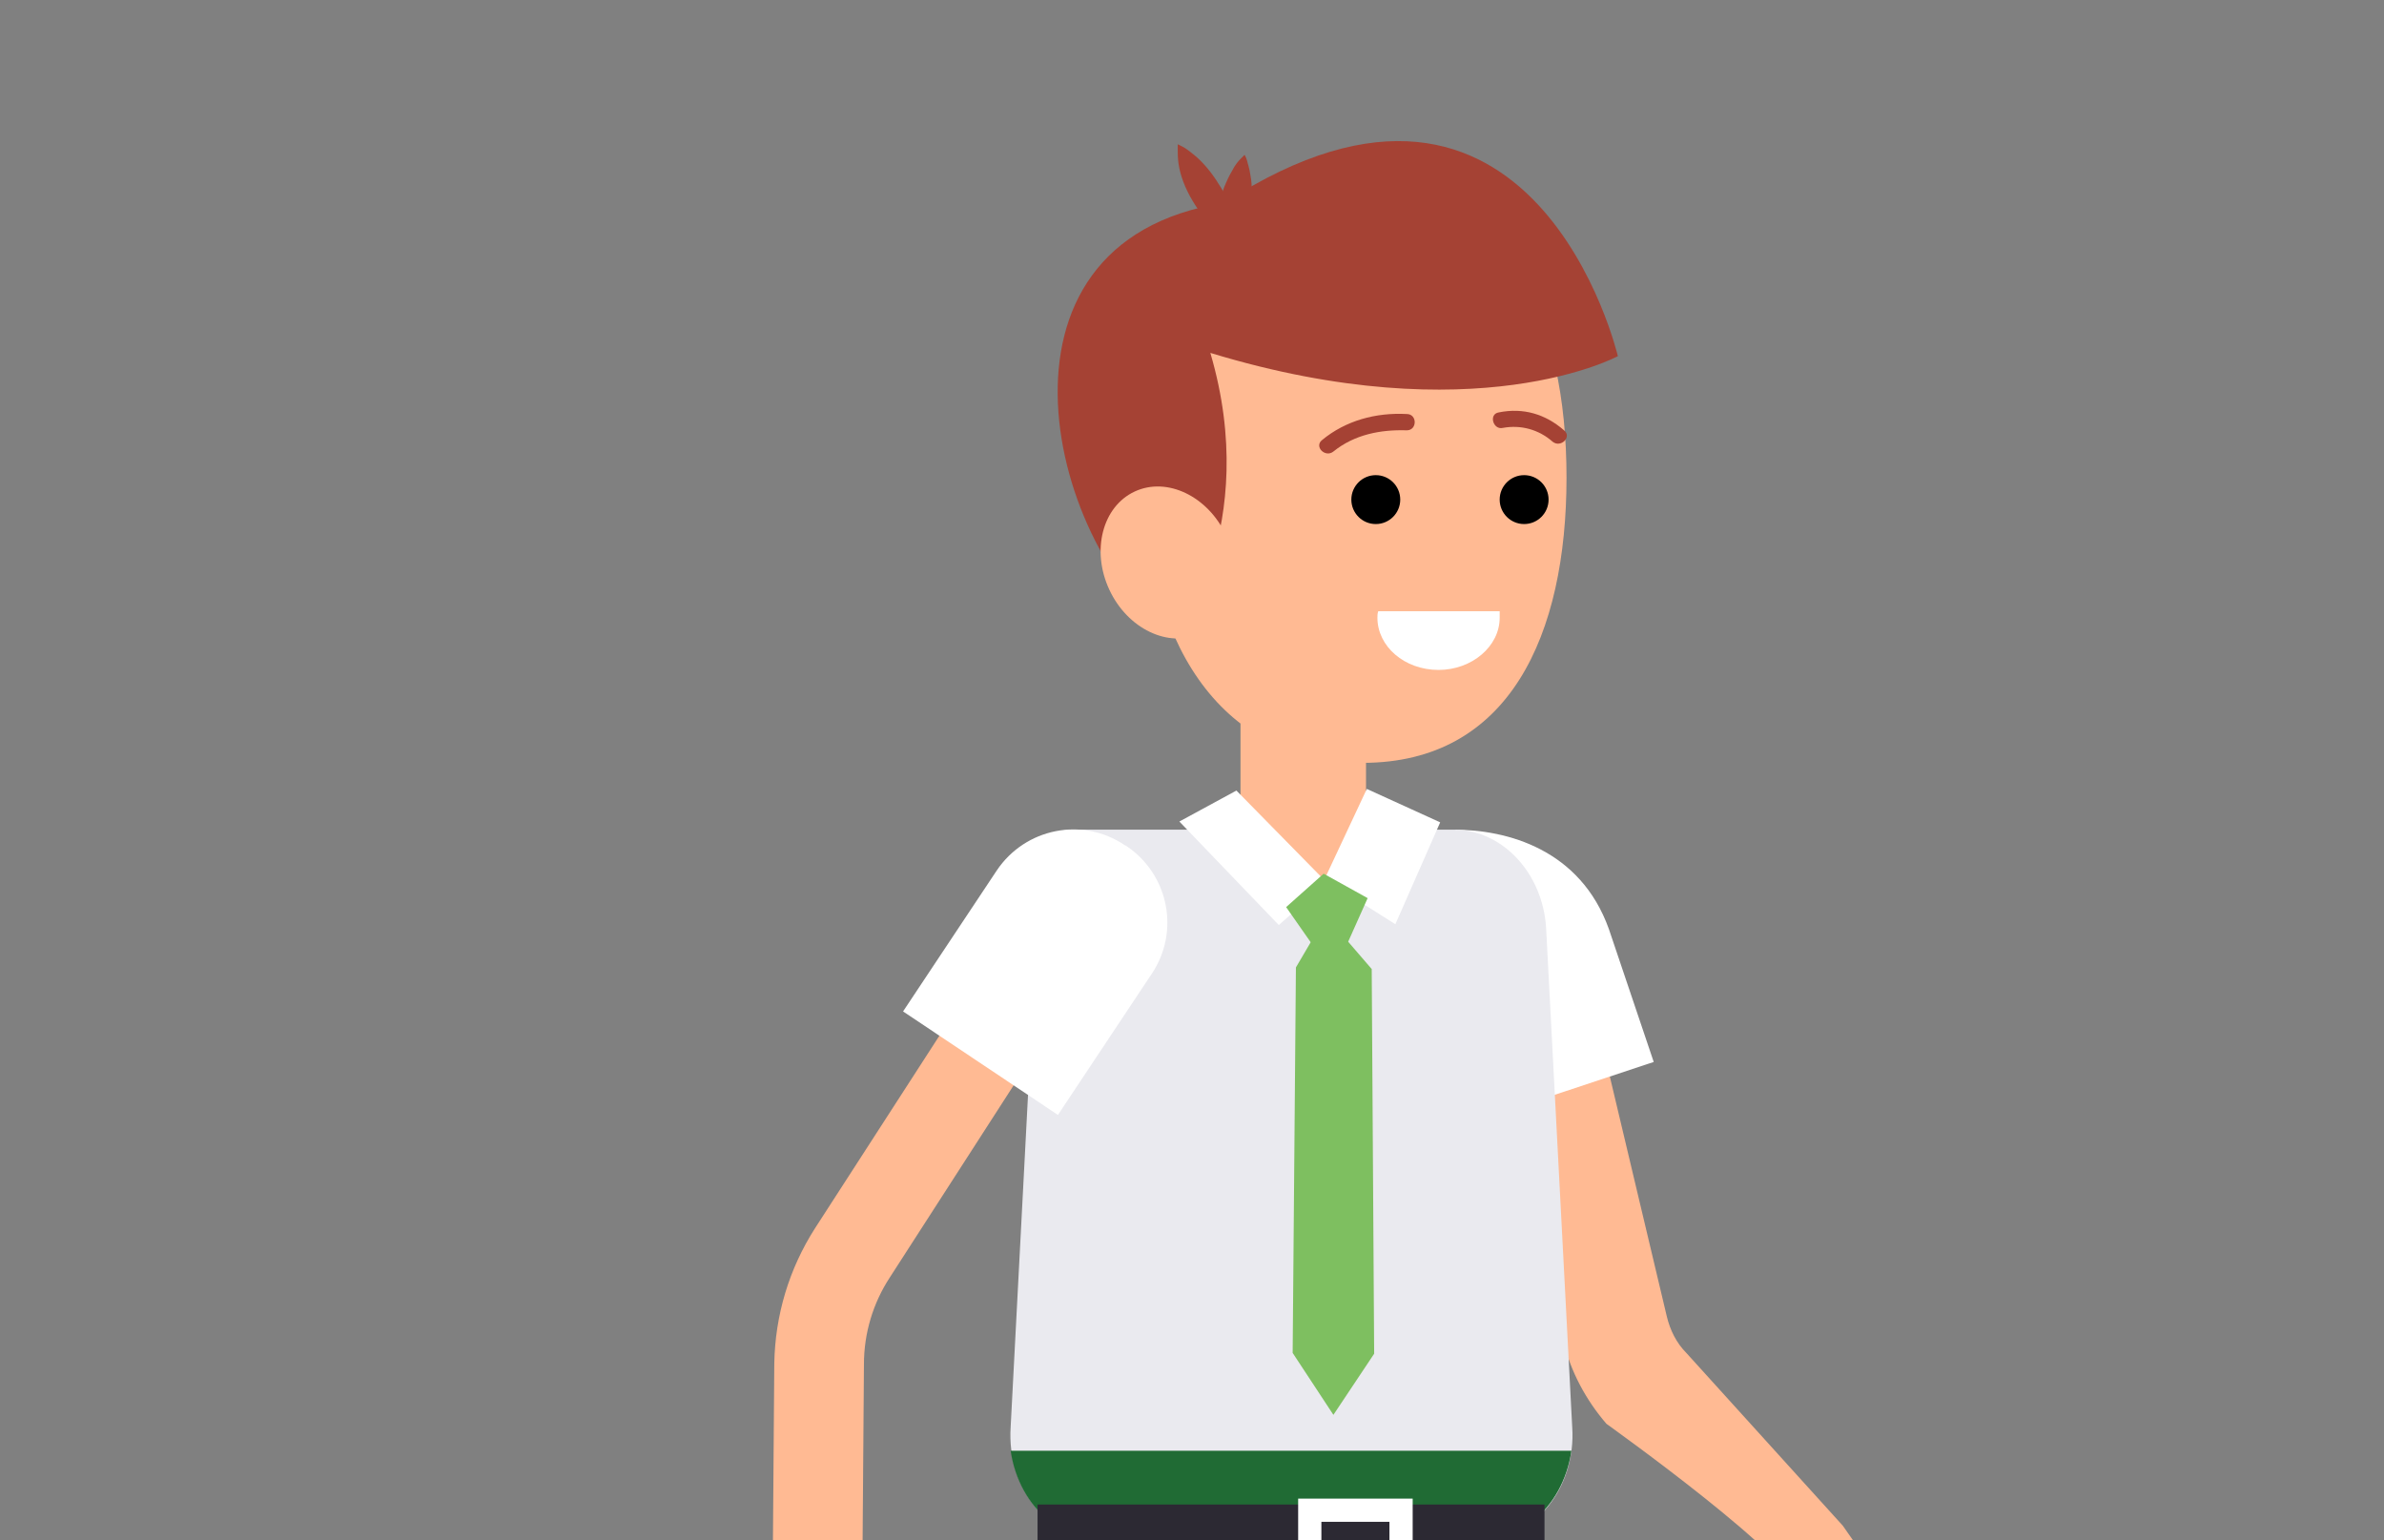 <?xml version="1.0" encoding="UTF-8"?> <!-- Generator: Adobe Illustrator 18.0.0, SVG Export Plug-In . SVG Version: 6.00 Build 0) --> <svg xmlns="http://www.w3.org/2000/svg" xmlns:xlink="http://www.w3.org/1999/xlink" id="Слой_1" x="0px" y="0px" viewBox="0 0 292.5 189" xml:space="preserve"><rect x="0" y="0" width="292.5" height="189" fill="#808080" stroke="none"/> <g> <defs> <polygon id="SVGID_1_" points="132.2,0 0,189 292.5,189 292.5,0 "></polygon> </defs> <clipPath id="SVGID_2_"> <use xlink:href="#SVGID_1_" overflow="visible"></use> </clipPath> <g clip-path="url(#SVGID_2_)"> <path fill="#FFBA93" d="M220.3,195.2c0.9-3.3-23.2-20.5-23.2-20.5c-2.5-2.9-4.4-6.4-5.3-10.2L179,110.6l12.7-3l12.8,53.9 c0.4,1.7,1.2,3.3,2.4,4.5l19.2,21.2l6.5,9.3L220.3,195.2z"></path> <path fill="#FFFFFF" d="M181.2,137.5l-6.5-19.7c-1.9-5.9,1.3-12.3,7.2-14.3l-3.5-1.7c6.5,0,15.5,2.4,19,12.2l5.5,16.3L181.2,137.5 z"></path> <path fill="#EAEAEF" d="M135.3,189h46.3c6.6,0,11.8-6.4,11.3-13.9l-3.2-61.2c-0.4-6.8-5.4-12.1-11.3-12.1h-46.6 c-6,0-4.2,5.3-4.6,12.1l-3.2,61.2C123.5,182.6,128.7,189,135.3,189z"></path> <path fill="#206B34" d="M192.8,178c-0.5,3.5-2.2,6.6-4.7,8.6h-59.4c-2.5-2-4.2-5.1-4.7-8.6H192.8z"></path> <g> <rect x="127.3" y="184.6" fill="#2C2933" width="62.2" height="7.9"></rect> </g> <rect x="160.7" y="185.3" fill="none" stroke="#FFFFFF" stroke-width="2.851" stroke-miterlimit="10" width="11.2" height="6"></rect> <path fill="#FFBA93" d="M167.6,75.5v26.2c0,3.8-3.5,6.9-7.7,6.9c-4.3,0-7.7-3.1-7.7-6.9V75.5H167.6z"></path> <path fill="#FFBA93" d="M140.4,58.6c0,19.3,8.8,35,26.8,35c18,0,25-15.7,25-35s-7-35-25-35C149.2,23.6,140.4,39.3,140.4,58.6z"></path> <path fill="#A54234" d="M198.5,43.7c0,0-10.2-43.5-48.3-18.8c-31.2,4.8-21.2,43.1-6,53.4c0,0,10.6-13.6,4.3-35 C181,53.2,198.5,43.7,198.5,43.7z"></path> <ellipse transform="matrix(0.907 -0.422 0.422 0.907 -15.73 66.864)" fill="#FFBA93" cx="143.2" cy="69" rx="7.9" ry="9.6"></ellipse> <circle cx="168.8" cy="61.3" r="3"></circle> <circle cx="187" cy="61.3" r="3"></circle> <path fill="#EAEAEF" d="M173.2,130.7h13.8c0.7,0,1.3-0.6,1.3-1.3v-11.2c0-0.7-0.6-1.3-1.3-1.3h-13.8c-0.7,0-1.3,0.6-1.3,1.3v11.2 C171.9,130.1,172.5,130.7,173.2,130.7z"></path> <g> <path fill="#FFBA93" d="M105.7,206.9l0.3-39.5c0-3.8,1.1-7.5,3.2-10.7l28.1-43.6l-9.2-5.9L100,150.7c-3.2,5-4.9,10.7-5,16.6 l-0.3,39.5L105.7,206.9z"></path> </g> <path fill="#FFFFFF" d="M110.8,124.1l11.5-17.3c3.5-5.2,10.5-6.6,15.7-3.1l0.2,0.1c5.2,3.5,6.6,10.5,3.1,15.7l-11.5,17.3 L110.8,124.1z"></path> <g> <path fill="#A54234" d="M162.2,54c2.9-2.4,6.6-3.4,10.4-3.2c1.3,0,1.3,2,0,2c-3.2-0.1-6.4,0.5-9,2.6 C162.6,56.2,161.2,54.8,162.2,54L162.2,54z"></path> </g> <g> <path fill="#A54234" d="M190.5,54.2c-1.7-1.5-3.9-2.1-6.1-1.7c-1.2,0.3-1.8-1.7-0.5-1.9c3-0.6,5.7,0.2,8,2.2 C192.9,53.6,191.5,55,190.5,54.2L190.5,54.2z"></path> </g> <path fill="#A54234" d="M150.1,32.5c0,0,0,0,0.1-0.1c0.1-0.1,0.2-0.2,0.4-0.4c0.3-0.3,0.7-0.8,1-1.4c0.4-0.6,0.7-1.3,1-2 c0.3-0.8,0.6-1.6,0.7-2.4c0.3-1.7,0.4-3.4,0.1-4.8c-0.1-0.7-0.3-1.3-0.4-1.7c-0.1-0.4-0.3-0.7-0.3-0.7s-0.2,0.2-0.5,0.5 c-0.3,0.3-0.7,0.8-1,1.4c-0.7,1.2-1.4,2.8-1.7,4.5c-0.2,0.8-0.3,1.7-0.3,2.5c0,0.8,0,1.6,0.2,2.3c0.1,0.7,0.3,1.3,0.4,1.7 c0.1,0.2,0.1,0.4,0.2,0.5C150,32.4,150.1,32.5,150.1,32.5z"></path> <path fill="#A54234" d="M151.4,29.6c0,0,0-0.1,0-0.2c0-0.1,0-0.3,0-0.5c0-0.4,0-1-0.1-1.7c-0.1-0.7-0.3-1.4-0.6-2.2 c-0.3-0.8-0.6-1.6-1.1-2.3c-0.9-1.5-2-2.8-3.1-3.7c-0.5-0.4-1-0.8-1.4-1c-0.4-0.2-0.6-0.3-0.6-0.3s0,0.3,0,0.7c0,0.4,0,1,0.1,1.7 c0.2,1.4,0.8,3,1.7,4.5c0.4,0.7,0.9,1.4,1.5,2.1c0.5,0.6,1.1,1.2,1.6,1.6c0.5,0.4,1,0.8,1.4,1c0.2,0.1,0.4,0.2,0.5,0.2 C151.4,29.5,151.4,29.6,151.4,29.6z"></path> <path fill="#FFFFFF" d="M184,75.8c0,3.5-3.4,6.4-7.5,6.4c-4.2,0-7.5-2.9-7.5-6.4c0-0.3,0-0.5,0.1-0.8h14.9 C184,75.3,184,75.5,184,75.8z"></path> <polygon fill="#FFFFFF" points="151.7,97 162.8,108.3 156.9,113.5 144.7,100.8 "></polygon> <polygon fill="#FFFFFF" points="167.7,96.8 162.5,107.9 171.2,113.4 176.7,100.9 "></polygon> <polygon fill="#7EBF60" points="163.6,173.6 158.6,166 159,118.7 162.7,112.4 168.3,118.9 168.6,166.1 "></polygon> <polygon fill="#7EBF60" points="163.6,119.6 157.8,111.3 162.4,107.2 167.8,110.2 "></polygon> </g> </g> </svg> 